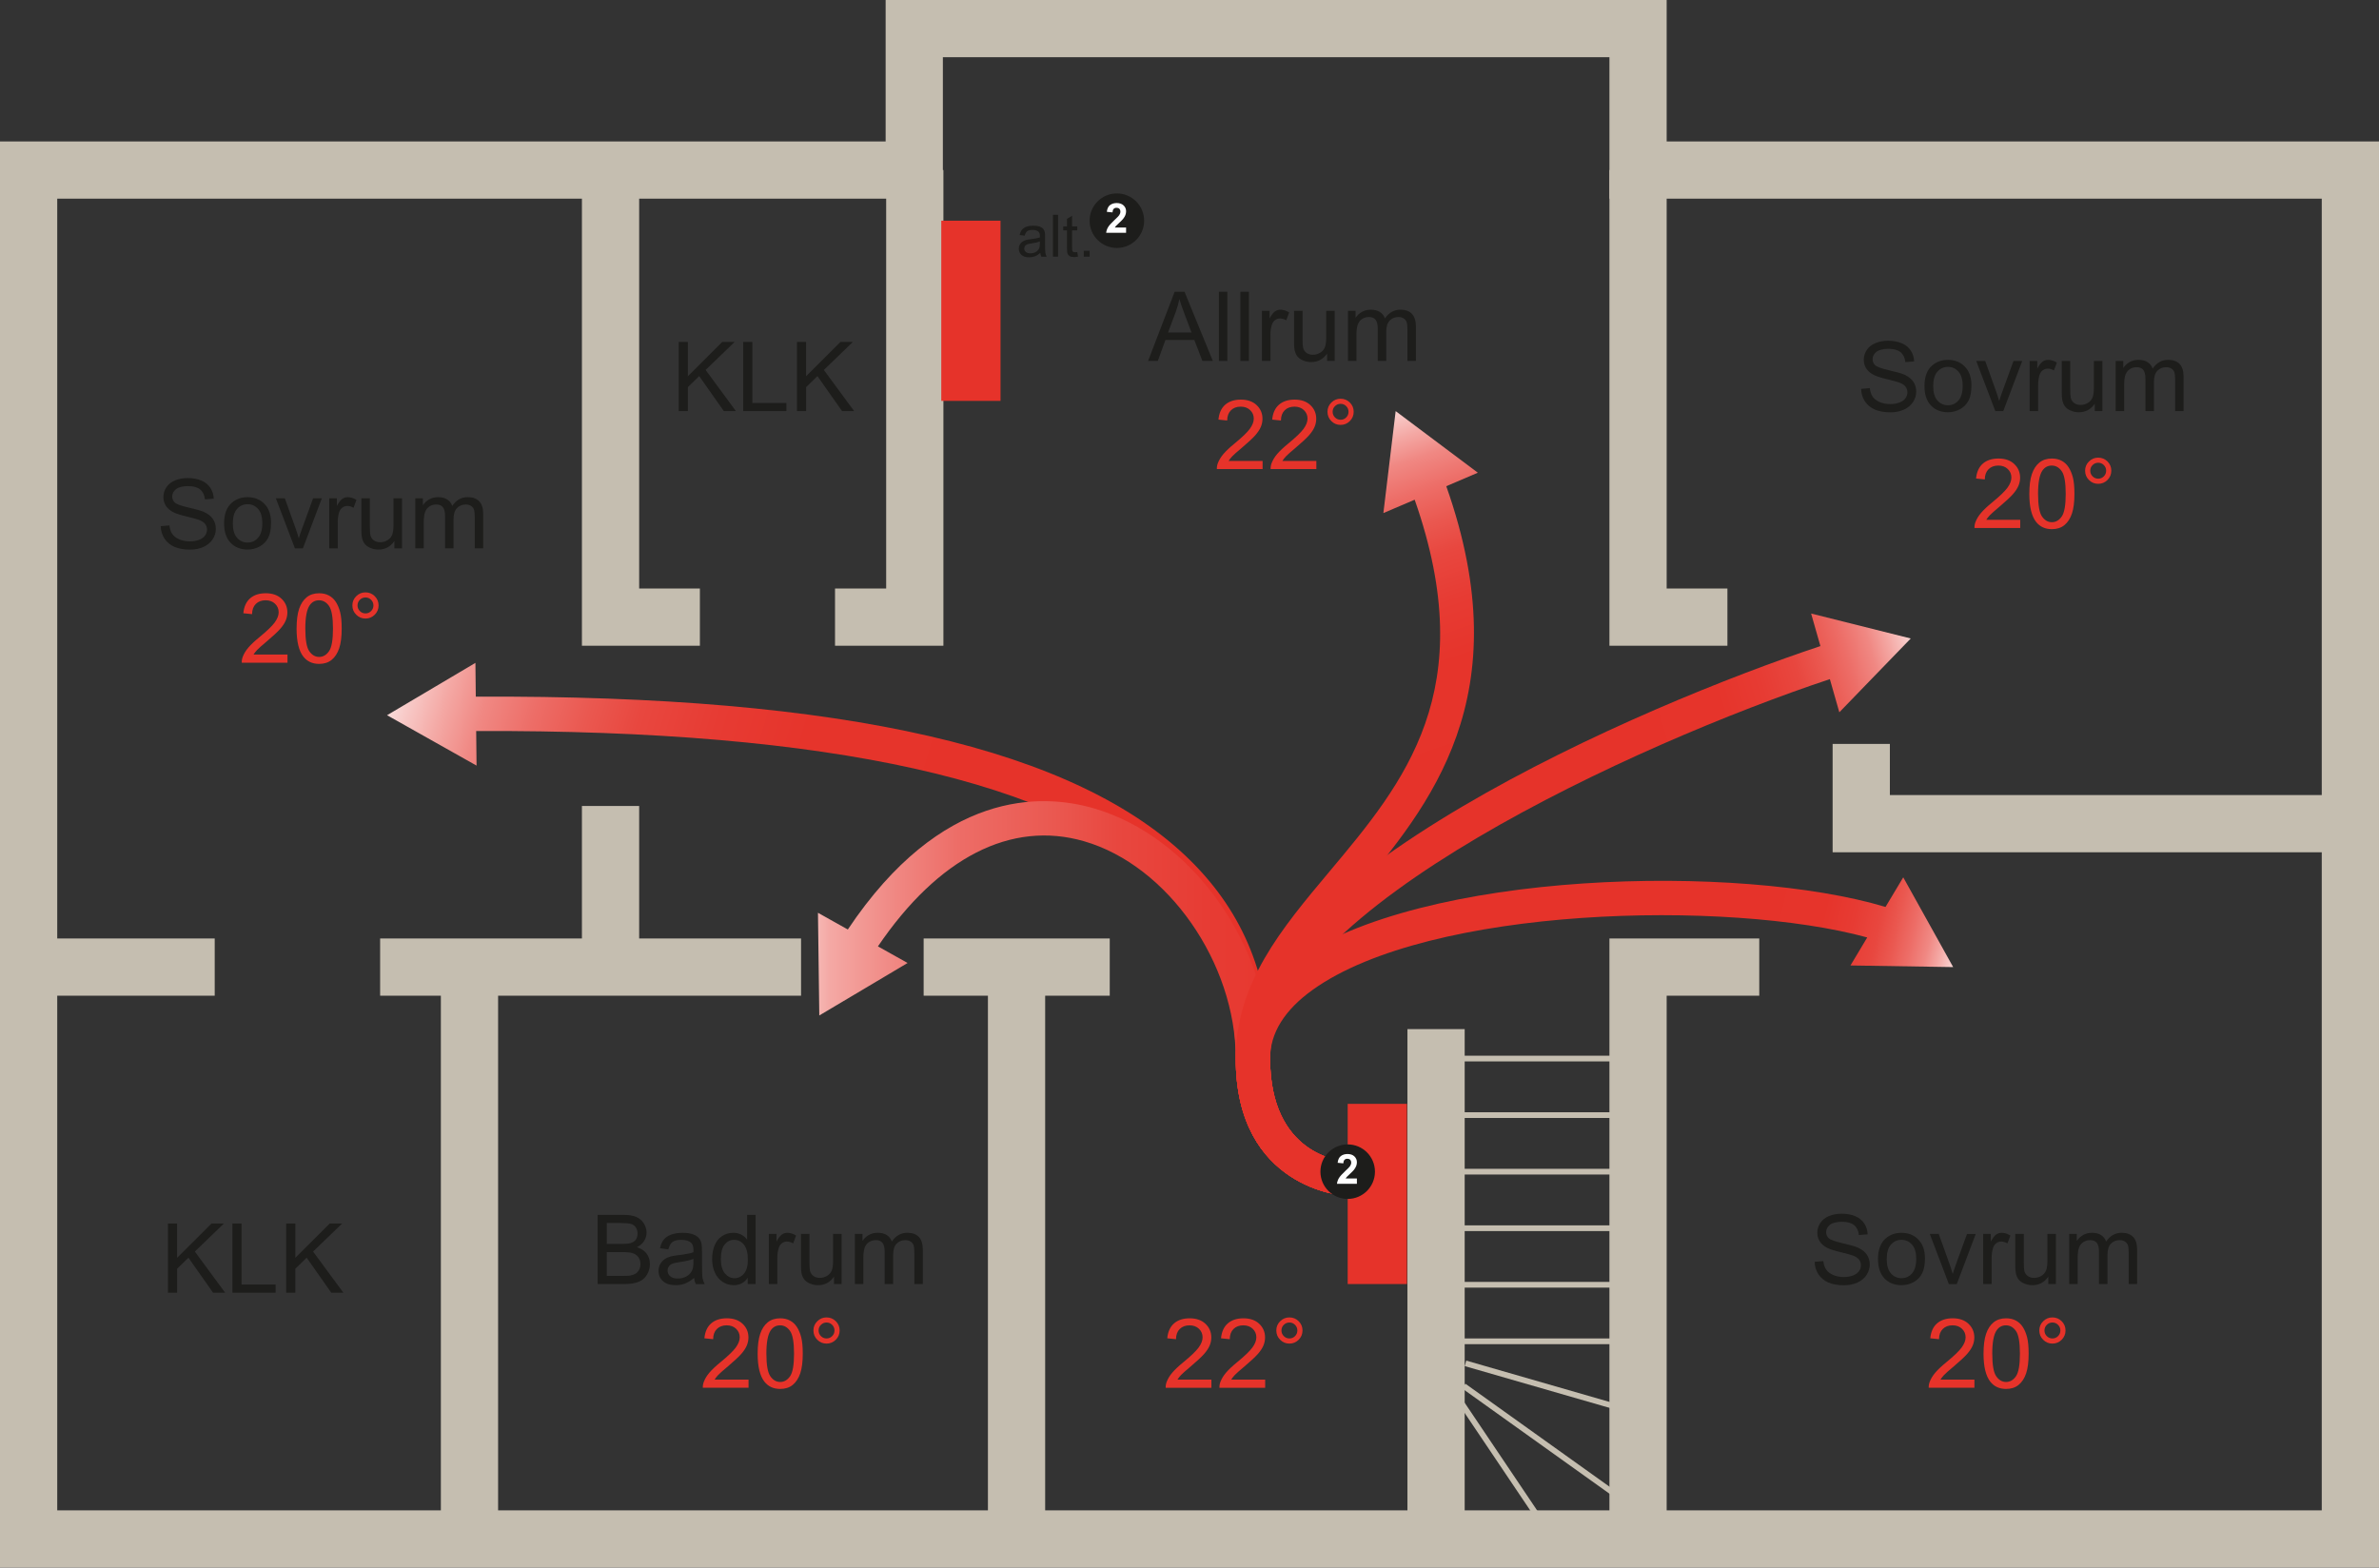 <?xml version="1.0" encoding="UTF-8"?>
<svg id="Layer_1" data-name="Layer 1" xmlns="http://www.w3.org/2000/svg" width="1967.33" height="1296.52" xmlns:xlink="http://www.w3.org/1999/xlink" viewBox="0 0 1967.33 1296.52">
  <rect x="0" y="0" width="1967.33" height="1296.52" fill="#333333" stroke="none"/>
  <defs>
    <style>
      .cls-1 {
        stroke-width: 47.33px;
      }

      .cls-1, .cls-2 {
        fill: none;
        stroke: #c5beb0;
        stroke-miterlimit: 10;
      }

      .cls-3 {
        fill: #e6332a;
      }

      .cls-3, .cls-4, .cls-5, .cls-6, .cls-7, .cls-8, .cls-9, .cls-10 {
        stroke-width: 0px;
      }

      .cls-4 {
        fill: url(#Namnlös_övertoning_22);
      }

      .cls-5 {
        fill: #fff;
      }

      .cls-6 {
        fill: url(#Namnlös_övertoning_23-4);
      }

      .cls-7 {
        fill: url(#Namnlös_övertoning_23);
      }

      .cls-2 {
        stroke-width: 4.73px;
      }

      .cls-8 {
        fill: #1d1d1b;
      }

      .cls-9 {
        fill: url(#Namnlös_övertoning_23-3);
      }

      .cls-10 {
        fill: url(#Namnlös_övertoning_23-2);
      }
    </style>
    <linearGradient id="Namnlös_övertoning_23" data-name="Namnlös övertoning 23" x1="294.1" y1="608.87" x2="1304.7" y2="906.21" gradientUnits="userSpaceOnUse">
      <stop offset="0" stop-color="#fff"/>
      <stop offset="0" stop-color="#fdf6f5"/>
      <stop offset=".03" stop-color="#f8cdcb"/>
      <stop offset=".06" stop-color="#f4a8a4"/>
      <stop offset=".09" stop-color="#f08883"/>
      <stop offset=".13" stop-color="#ed6d67"/>
      <stop offset=".17" stop-color="#ea5850"/>
      <stop offset=".21" stop-color="#e8473f"/>
      <stop offset=".27" stop-color="#e73b33"/>
      <stop offset=".34" stop-color="#e6342b"/>
      <stop offset=".53" stop-color="#e6332a"/>
    </linearGradient>
    <linearGradient id="Namnlös_övertoning_22" data-name="Namnlös övertoning 22" x1="607.18" y1="825.77" x2="3253.5" y2="825.77" gradientUnits="userSpaceOnUse">
      <stop offset="0" stop-color="#fff"/>
      <stop offset="0" stop-color="#fdf6f5"/>
      <stop offset=".02" stop-color="#f8cdcb"/>
      <stop offset=".03" stop-color="#f4a8a4"/>
      <stop offset=".05" stop-color="#f08883"/>
      <stop offset=".07" stop-color="#ed6d67"/>
      <stop offset=".1" stop-color="#ea5850"/>
      <stop offset=".12" stop-color="#e8473f"/>
      <stop offset=".15" stop-color="#e73b33"/>
      <stop offset=".2" stop-color="#e6342b"/>
      <stop offset=".3" stop-color="#e6332a"/>
    </linearGradient>
    <linearGradient id="Namnlös_övertoning_23-2" data-name="Namnlös övertoning 23" x1="1026.66" y1="364.01" x2="1242.14" y2="1002.11" xlink:href="#Namnlös_övertoning_23"/>
    <linearGradient id="Namnlös_övertoning_23-3" data-name="Namnlös övertoning 23" x1="1630.27" y1="653.98" x2="1122.47" y2="800.98" xlink:href="#Namnlös_övertoning_23"/>
    <linearGradient id="Namnlös_övertoning_23-4" data-name="Namnlös övertoning 23" x1="1596.26" y1="916.79" x2="1245.47" y2="834.94" xlink:href="#Namnlös_övertoning_23"/>
  </defs>
  <g>
    <path class="cls-8" d="m138.88,1069.18v-57.22h7.57v28.38l28.42-28.38h10.27l-24.01,23.18,25.06,34.04h-9.99l-20.37-28.96-9.37,9.13v19.83h-7.57Z"/>
    <path class="cls-8" d="m192.19,1069.18v-57.22h7.57v50.47h28.18v6.75h-35.76Z"/>
    <path class="cls-8" d="m236.65,1069.18v-57.22h7.57v28.38l28.42-28.38h10.27l-24.01,23.18,25.06,34.04h-9.99l-20.37-28.96-9.37,9.13v19.83h-7.57Z"/>
  </g>
  <g>
    <path class="cls-8" d="m494.24,1062.01v-57.22h21.47c4.36,0,7.88.58,10.51,1.74,2.64,1.16,4.71,2.94,6.21,5.35,1.5,2.4,2.24,4.92,2.24,7.55,0,2.44-.66,4.74-1.99,6.91-1.32,2.16-3.33,3.9-6.01,5.23,3.46,1.01,6.12,2.75,7.98,5.19,1.87,2.45,2.79,5.33,2.79,8.67,0,2.68-.56,5.17-1.69,7.47-1.14,2.3-2.53,4.08-4.2,5.32-1.66,1.26-3.75,2.2-6.27,2.84s-5.58.95-9.23.95h-21.82Zm7.57-33.18h12.38c3.36,0,5.76-.22,7.22-.67,1.92-.57,3.37-1.52,4.35-2.85.97-1.32,1.46-2.99,1.46-4.99s-.45-3.58-1.37-5.02c-.91-1.44-2.21-2.43-3.9-2.97-1.69-.53-4.59-.79-8.7-.79h-11.44v17.29Zm0,26.43h14.25c2.44,0,4.16-.09,5.15-.28,1.74-.31,3.2-.83,4.37-1.56,1.16-.73,2.13-1.78,2.88-3.18s1.14-2.99,1.14-4.82c0-2.14-.55-3.99-1.65-5.56-1.09-1.57-2.61-2.68-4.55-3.32-1.93-.64-4.72-.95-8.37-.95h-13.24v19.67Z"/>
    <path class="cls-8" d="m574.02,1056.9c-2.61,2.21-5.1,3.77-7.52,4.69-2.4.91-4.99,1.36-7.75,1.36-4.56,0-8.05-1.11-10.5-3.34-2.44-2.22-3.67-5.07-3.67-8.52,0-2.03.46-3.88,1.39-5.56.92-1.67,2.14-3.02,3.63-4.04s3.18-1.78,5.06-2.3c1.38-.36,3.46-.71,6.24-1.05,5.68-.67,9.85-1.48,12.53-2.42.02-.96.04-1.57.04-1.83,0-2.87-.67-4.88-1.99-6.05-1.8-1.58-4.46-2.38-8.01-2.38-3.31,0-5.74.57-7.32,1.74-1.57,1.16-2.74,3.21-3.49,6.15l-6.87-.94c.63-2.94,1.65-5.32,3.09-7.12,1.43-1.81,3.49-3.2,6.2-4.18,2.71-.97,5.84-1.46,9.41-1.46s6.42.42,8.62,1.25,3.84,1.88,4.88,3.14c1.04,1.26,1.77,2.86,2.18,4.78.23,1.19.35,3.36.35,6.48v9.36c0,6.54.15,10.67.45,12.4.3,1.73.89,3.38,1.77,4.97h-7.34c-.73-1.46-1.2-3.16-1.41-5.11Zm-.58-15.69c-2.55,1.04-6.38,1.92-11.48,2.65-2.88.42-4.93.88-6.13,1.41-1.19.52-2.12,1.28-2.76,2.28-.66,1-.98,2.11-.98,3.34,0,1.87.71,3.43,2.13,4.68,1.42,1.25,3.49,1.88,6.23,1.88s5.11-.59,7.22-1.77,3.65-2.8,4.64-4.86c.76-1.58,1.14-3.93,1.14-7.03v-2.57Z"/>
    <path class="cls-8" d="m618.32,1062.01v-5.23c-2.63,4.11-6.49,6.17-11.59,6.17-3.3,0-6.34-.91-9.11-2.73s-4.92-4.36-6.43-7.64c-1.53-3.26-2.28-7.02-2.28-11.26s.68-7.88,2.06-11.26c1.38-3.36,3.45-5.95,6.21-7.75,2.75-1.79,5.84-2.69,9.24-2.69,2.51,0,4.72.53,6.67,1.58s3.54,2.42,4.76,4.11v-20.53h6.99v57.22h-6.52Zm-22.2-20.69c0,5.31,1.12,9.28,3.36,11.91s4.88,3.94,7.92,3.94,5.68-1.25,7.82-3.76c2.15-2.51,3.23-6.34,3.23-11.49,0-5.68-1.09-9.84-3.28-12.5-2.18-2.65-4.88-3.97-8.08-3.97s-5.73,1.28-7.82,3.83c-2.1,2.54-3.14,6.56-3.14,12.05Z"/>
    <path class="cls-8" d="m635.81,1062.01v-41.45h6.32v6.29c1.61-2.94,3.1-4.88,4.46-5.81,1.37-.94,2.87-1.41,4.51-1.41,2.37,0,4.77.75,7.22,2.26l-2.42,6.52c-1.72-1.02-3.44-1.53-5.15-1.53-1.53,0-2.92.46-4.14,1.39s-2.1,2.2-2.62,3.85c-.78,2.5-1.16,5.23-1.16,8.19v21.7h-7.03Z"/>
    <path class="cls-8" d="m689.67,1062.01v-6.09c-3.23,4.69-7.62,7.03-13.15,7.03-2.45,0-4.73-.46-6.85-1.41-2.13-.93-3.7-2.11-4.72-3.53-1.03-1.41-1.75-3.15-2.16-5.2-.29-1.39-.43-3.57-.43-6.56v-25.68h7.03v22.99c0,3.67.15,6.14.43,7.41.43,1.85,1.38,3.3,2.81,4.35,1.42,1.05,3.2,1.58,5.31,1.58s4.09-.54,5.93-1.62c1.84-1.08,3.15-2.55,3.92-4.41.77-1.87,1.15-4.57,1.15-8.11v-22.2h7.03v41.45h-6.28Z"/>
    <path class="cls-8" d="m706.95,1062.01v-41.45h6.29v5.81c1.29-2.02,3.03-3.66,5.19-4.9,2.17-1.23,4.63-1.85,7.38-1.85,3.07,0,5.59.64,7.55,1.91,1.97,1.28,3.36,3.05,4.16,5.34,3.28-4.84,7.54-7.26,12.8-7.26,4.11,0,7.27,1.14,9.48,3.41,2.21,2.28,3.32,5.79,3.32,10.52v28.45h-6.99v-26.11c0-2.81-.23-4.83-.68-6.06s-1.28-2.24-2.48-2.99c-1.2-.76-2.61-1.14-4.22-1.14-2.91,0-5.33.97-7.26,2.91-1.93,1.94-2.89,5.04-2.89,9.31v24.08h-7.03v-26.93c0-3.12-.57-5.46-1.72-7.03-1.14-1.56-3.01-2.35-5.62-2.35-1.98,0-3.8.53-5.49,1.56-1.67,1.04-2.89,2.57-3.65,4.57-.75,2.01-1.13,4.89-1.13,8.67v21.5h-7.03Z"/>
  </g>
  <g>
    <path class="cls-3" d="m237.74,541.37v6.75h-37.82c-.06-1.69.22-3.32.81-4.88.97-2.57,2.51-5.11,4.63-7.61,2.12-2.5,5.19-5.39,9.19-8.66,6.22-5.1,10.42-9.14,12.61-12.12,2.18-2.99,3.28-5.8,3.28-8.45,0-2.79-1-5.14-2.99-7.05-2-1.9-4.59-2.87-7.79-2.87-3.38,0-6.08,1.02-8.12,3.04-2.03,2.03-3.06,4.84-3.09,8.43l-7.22-.74c.5-5.38,2.36-9.48,5.58-12.31,3.23-2.82,7.56-4.23,13-4.23s9.84,1.53,13.03,4.57c3.21,3.04,4.81,6.81,4.81,11.31,0,2.29-.47,4.55-1.41,6.76-.94,2.21-2.5,4.54-4.67,6.99-2.17,2.44-5.79,5.8-10.83,10.07-4.22,3.54-6.91,5.93-8.12,7.2-1.19,1.26-2.18,2.53-2.97,3.81h28.06Z"/>
    <path class="cls-3" d="m245.27,519.9c0-6.76.69-12.2,2.09-16.33,1.39-4.12,3.46-7.3,6.2-9.54s6.2-3.36,10.36-3.36c3.07,0,5.77.62,8.08,1.86,2.32,1.23,4.22,3.01,5.74,5.34,1.51,2.33,2.69,5.17,3.55,8.5.86,3.35,1.28,7.86,1.28,13.52,0,6.72-.68,12.14-2.06,16.26-1.39,4.12-3.45,7.31-6.19,9.56-2.75,2.26-6.21,3.38-10.4,3.38-5.52,0-9.84-1.98-13-5.93-3.77-4.76-5.66-12.52-5.66-23.27Zm7.22,0c0,9.4,1.1,15.65,3.3,18.76,2.2,3.12,4.91,4.67,8.13,4.67s5.94-1.56,8.13-4.69c2.2-3.12,3.3-9.36,3.3-18.74s-1.1-15.67-3.3-18.76c-2.19-3.1-4.94-4.65-8.21-4.65s-5.81,1.37-7.73,4.1c-2.42,3.49-3.63,9.93-3.63,19.32Z"/>
    <path class="cls-3" d="m291.4,500.74c0-2.99,1.06-5.54,3.19-7.64,2.12-2.11,4.66-3.16,7.63-3.16s5.58,1.05,7.69,3.16,3.16,4.66,3.16,7.64-1.06,5.56-3.18,7.67c-2.13,2.12-4.68,3.18-7.67,3.18s-5.51-1.05-7.63-3.16c-2.13-2.11-3.19-4.67-3.19-7.69Zm4.26,0c0,1.82.64,3.38,1.93,4.67,1.28,1.28,2.84,1.93,4.66,1.93s3.34-.65,4.63-1.93c1.28-1.28,1.93-2.85,1.93-4.67s-.65-3.37-1.93-4.66-2.84-1.93-4.63-1.93-3.37.64-4.66,1.93c-1.29,1.28-1.93,2.84-1.93,4.66Z"/>
  </g>
  <g>
    <path class="cls-3" d="m619.02,1141.04v6.75h-37.82c-.06-1.69.22-3.32.81-4.88.97-2.57,2.51-5.11,4.63-7.61,2.12-2.5,5.19-5.39,9.19-8.66,6.22-5.1,10.42-9.14,12.61-12.12,2.18-2.99,3.28-5.8,3.28-8.45,0-2.79-1-5.14-2.99-7.05-2-1.9-4.59-2.87-7.79-2.87-3.38,0-6.08,1.02-8.12,3.04-2.03,2.03-3.06,4.84-3.09,8.43l-7.22-.74c.5-5.38,2.36-9.48,5.58-12.31,3.23-2.82,7.56-4.23,13-4.23s9.84,1.53,13.03,4.57c3.21,3.04,4.81,6.81,4.81,11.31,0,2.29-.47,4.55-1.41,6.76-.94,2.21-2.5,4.54-4.67,6.99-2.17,2.44-5.79,5.8-10.83,10.07-4.22,3.54-6.91,5.93-8.12,7.2-1.19,1.26-2.18,2.53-2.97,3.81h28.06Z"/>
    <path class="cls-3" d="m626.55,1119.57c0-6.76.69-12.2,2.09-16.33,1.39-4.12,3.46-7.3,6.2-9.54s6.2-3.36,10.36-3.36c3.07,0,5.77.62,8.08,1.86,2.32,1.23,4.22,3.01,5.74,5.34,1.51,2.33,2.69,5.17,3.55,8.5.86,3.35,1.28,7.86,1.28,13.52,0,6.72-.68,12.14-2.06,16.26-1.39,4.12-3.45,7.31-6.19,9.56-2.75,2.26-6.21,3.38-10.4,3.38-5.52,0-9.84-1.98-13-5.93-3.77-4.76-5.66-12.52-5.66-23.27Zm7.22,0c0,9.4,1.1,15.65,3.3,18.76,2.2,3.12,4.91,4.67,8.13,4.67s5.94-1.56,8.13-4.69c2.2-3.12,3.3-9.36,3.3-18.74s-1.1-15.67-3.3-18.76c-2.19-3.1-4.94-4.65-8.21-4.65s-5.81,1.37-7.73,4.1c-2.42,3.49-3.63,9.93-3.63,19.32Z"/>
    <path class="cls-3" d="m672.68,1100.41c0-2.99,1.06-5.54,3.19-7.64,2.12-2.11,4.66-3.16,7.63-3.16s5.58,1.05,7.69,3.16,3.16,4.66,3.16,7.64-1.06,5.56-3.18,7.67c-2.13,2.12-4.68,3.18-7.67,3.18s-5.51-1.05-7.63-3.16c-2.13-2.11-3.19-4.67-3.19-7.69Zm4.26,0c0,1.82.64,3.38,1.93,4.67,1.28,1.28,2.84,1.93,4.66,1.93s3.34-.65,4.63-1.93c1.28-1.28,1.93-2.85,1.93-4.67s-.65-3.37-1.93-4.66-2.84-1.93-4.63-1.93-3.37.64-4.66,1.93c-1.29,1.28-1.93,2.84-1.93,4.66Z"/>
  </g>
  <g>
    <path class="cls-3" d="m1632.77,1141.04v6.75h-37.82c-.06-1.69.22-3.32.81-4.88.97-2.57,2.51-5.11,4.63-7.61,2.12-2.5,5.19-5.39,9.19-8.66,6.22-5.1,10.42-9.14,12.61-12.12,2.18-2.99,3.28-5.8,3.28-8.45,0-2.79-1-5.14-2.99-7.05-2-1.9-4.59-2.87-7.79-2.87-3.38,0-6.08,1.02-8.12,3.04-2.03,2.03-3.06,4.84-3.09,8.43l-7.22-.74c.5-5.38,2.36-9.48,5.58-12.31,3.23-2.82,7.56-4.23,13-4.23s9.84,1.53,13.03,4.57c3.21,3.04,4.81,6.81,4.81,11.31,0,2.29-.47,4.55-1.41,6.76-.94,2.21-2.5,4.54-4.67,6.99-2.17,2.44-5.79,5.8-10.83,10.07-4.22,3.54-6.91,5.93-8.12,7.2-1.19,1.26-2.18,2.53-2.97,3.81h28.06Z"/>
    <path class="cls-3" d="m1640.3,1119.57c0-6.76.69-12.2,2.09-16.33,1.39-4.12,3.46-7.3,6.2-9.54s6.2-3.36,10.36-3.36c3.07,0,5.77.62,8.08,1.86,2.32,1.23,4.22,3.01,5.74,5.34,1.51,2.33,2.69,5.17,3.55,8.5.86,3.35,1.28,7.86,1.28,13.52,0,6.72-.68,12.14-2.06,16.26-1.39,4.12-3.45,7.31-6.19,9.56-2.75,2.26-6.21,3.38-10.4,3.38-5.52,0-9.84-1.98-13-5.93-3.77-4.76-5.66-12.52-5.66-23.27Zm7.22,0c0,9.4,1.1,15.65,3.3,18.76,2.2,3.12,4.91,4.67,8.13,4.67s5.94-1.56,8.13-4.69c2.2-3.12,3.3-9.36,3.3-18.74s-1.1-15.67-3.3-18.76c-2.19-3.1-4.94-4.65-8.21-4.65s-5.81,1.37-7.73,4.1c-2.42,3.49-3.63,9.93-3.63,19.32Z"/>
    <path class="cls-3" d="m1686.43,1100.41c0-2.99,1.06-5.54,3.19-7.64,2.12-2.11,4.66-3.16,7.63-3.16s5.58,1.05,7.69,3.16,3.16,4.66,3.16,7.64-1.06,5.56-3.18,7.67c-2.13,2.12-4.68,3.18-7.67,3.18s-5.51-1.05-7.63-3.16c-2.13-2.11-3.19-4.67-3.19-7.69Zm4.26,0c0,1.82.64,3.38,1.93,4.67,1.28,1.28,2.84,1.93,4.66,1.93s3.34-.65,4.63-1.93c1.28-1.28,1.93-2.85,1.93-4.67s-.65-3.37-1.93-4.66-2.84-1.93-4.63-1.93-3.37.64-4.66,1.93c-1.29,1.28-1.93,2.84-1.93,4.66Z"/>
  </g>
  <g>
    <path class="cls-3" d="m1670.63,429.94v6.75h-37.82c-.06-1.69.22-3.32.81-4.88.97-2.57,2.51-5.11,4.63-7.61,2.12-2.5,5.19-5.39,9.19-8.66,6.22-5.1,10.42-9.14,12.61-12.12,2.18-2.99,3.28-5.8,3.28-8.45,0-2.79-1-5.14-2.99-7.05-2-1.9-4.59-2.87-7.79-2.87-3.38,0-6.08,1.02-8.12,3.04-2.03,2.03-3.06,4.84-3.09,8.43l-7.22-.74c.5-5.38,2.36-9.48,5.58-12.31,3.23-2.82,7.56-4.23,13-4.23s9.84,1.53,13.03,4.57c3.21,3.04,4.81,6.81,4.81,11.31,0,2.29-.47,4.55-1.41,6.76-.94,2.21-2.5,4.54-4.67,6.99-2.17,2.44-5.79,5.8-10.83,10.07-4.22,3.54-6.91,5.93-8.12,7.2-1.19,1.26-2.18,2.53-2.97,3.81h28.06Z"/>
    <path class="cls-3" d="m1678.17,408.47c0-6.76.69-12.2,2.09-16.33,1.39-4.12,3.46-7.3,6.2-9.54s6.2-3.36,10.36-3.36c3.07,0,5.77.62,8.08,1.86,2.32,1.23,4.22,3.01,5.74,5.34,1.51,2.33,2.69,5.17,3.55,8.5.86,3.35,1.28,7.86,1.28,13.52,0,6.72-.68,12.14-2.06,16.26-1.39,4.12-3.45,7.31-6.19,9.56-2.75,2.26-6.21,3.38-10.4,3.38-5.52,0-9.84-1.98-13-5.93-3.77-4.76-5.66-12.52-5.66-23.27Zm7.22,0c0,9.4,1.1,15.65,3.3,18.76,2.2,3.12,4.91,4.67,8.13,4.67s5.94-1.56,8.13-4.69c2.2-3.12,3.3-9.36,3.3-18.74s-1.1-15.67-3.3-18.76c-2.19-3.1-4.94-4.65-8.21-4.65s-5.81,1.37-7.73,4.1c-2.42,3.49-3.63,9.93-3.63,19.32Z"/>
    <path class="cls-3" d="m1724.29,389.31c0-2.99,1.06-5.54,3.19-7.64,2.12-2.11,4.66-3.16,7.63-3.16s5.58,1.05,7.69,3.16,3.16,4.66,3.16,7.64-1.06,5.56-3.18,7.67c-2.13,2.12-4.68,3.18-7.67,3.18s-5.51-1.05-7.63-3.16c-2.13-2.11-3.19-4.67-3.19-7.69Zm4.26,0c0,1.82.64,3.38,1.93,4.67,1.28,1.28,2.84,1.93,4.66,1.93s3.34-.65,4.63-1.93c1.28-1.28,1.93-2.85,1.93-4.67s-.65-3.37-1.93-4.66-2.84-1.93-4.63-1.93-3.37.64-4.66,1.93c-1.29,1.28-1.93,2.84-1.93,4.66Z"/>
  </g>
  <g>
    <path class="cls-3" d="m1044.11,381.22v6.75h-37.82c-.06-1.69.22-3.32.81-4.88.97-2.57,2.51-5.11,4.63-7.61,2.12-2.5,5.19-5.39,9.19-8.66,6.22-5.1,10.42-9.14,12.61-12.12,2.18-2.99,3.28-5.8,3.28-8.45,0-2.79-1-5.14-2.99-7.05-2-1.9-4.59-2.87-7.79-2.87-3.38,0-6.08,1.02-8.12,3.04-2.03,2.03-3.06,4.84-3.09,8.43l-7.22-.74c.5-5.38,2.36-9.48,5.58-12.31,3.23-2.82,7.56-4.23,13-4.23s9.84,1.53,13.03,4.57c3.21,3.04,4.81,6.81,4.81,11.31,0,2.29-.47,4.55-1.41,6.76-.94,2.21-2.5,4.54-4.67,6.99-2.17,2.44-5.79,5.8-10.83,10.07-4.22,3.54-6.91,5.93-8.12,7.2-1.19,1.26-2.18,2.53-2.97,3.81h28.06Z"/>
    <path class="cls-3" d="m1088.56,381.22v6.75h-37.82c-.06-1.69.22-3.32.81-4.88.97-2.57,2.51-5.11,4.63-7.61,2.12-2.5,5.19-5.39,9.19-8.66,6.22-5.1,10.42-9.14,12.61-12.12,2.18-2.99,3.28-5.8,3.28-8.45,0-2.79-1-5.14-2.99-7.05-2-1.9-4.59-2.87-7.79-2.87-3.38,0-6.08,1.02-8.12,3.04-2.03,2.03-3.06,4.84-3.09,8.43l-7.22-.74c.5-5.38,2.36-9.48,5.58-12.31,3.23-2.82,7.56-4.23,13-4.23s9.84,1.53,13.03,4.57c3.21,3.04,4.81,6.81,4.81,11.31,0,2.29-.47,4.55-1.41,6.76-.94,2.21-2.5,4.54-4.67,6.99-2.17,2.44-5.79,5.8-10.83,10.07-4.22,3.54-6.91,5.93-8.12,7.2-1.19,1.26-2.18,2.53-2.97,3.81h28.06Z"/>
    <path class="cls-3" d="m1097.77,340.58c0-2.99,1.06-5.54,3.19-7.64,2.12-2.11,4.66-3.16,7.63-3.16s5.58,1.05,7.69,3.16,3.16,4.66,3.16,7.64-1.06,5.56-3.18,7.67c-2.13,2.12-4.68,3.18-7.67,3.18s-5.51-1.05-7.63-3.16c-2.13-2.11-3.19-4.67-3.19-7.69Zm4.26,0c0,1.82.64,3.38,1.93,4.67,1.28,1.28,2.84,1.93,4.66,1.93s3.34-.65,4.63-1.93c1.28-1.28,1.93-2.85,1.93-4.67s-.65-3.37-1.93-4.66-2.84-1.93-4.63-1.93-3.37.64-4.66,1.93c-1.29,1.28-1.93,2.84-1.93,4.66Z"/>
  </g>
  <g>
    <path class="cls-3" d="m1001.79,1141.05v6.75h-37.82c-.06-1.69.22-3.32.81-4.88.97-2.57,2.51-5.11,4.63-7.61,2.12-2.5,5.19-5.39,9.19-8.66,6.22-5.1,10.42-9.14,12.61-12.12,2.18-2.99,3.28-5.8,3.28-8.45,0-2.79-1-5.14-2.99-7.05-2-1.9-4.59-2.87-7.79-2.87-3.38,0-6.08,1.02-8.12,3.04-2.03,2.03-3.06,4.84-3.09,8.43l-7.22-.74c.5-5.38,2.36-9.48,5.58-12.31,3.23-2.82,7.56-4.23,13-4.23s9.84,1.53,13.03,4.57c3.21,3.04,4.81,6.81,4.81,11.31,0,2.29-.47,4.55-1.41,6.76-.94,2.21-2.5,4.54-4.67,6.99-2.17,2.44-5.79,5.8-10.83,10.07-4.22,3.54-6.91,5.93-8.12,7.2-1.19,1.26-2.18,2.53-2.97,3.81h28.06Z"/>
    <path class="cls-3" d="m1046.24,1141.05v6.75h-37.82c-.06-1.69.22-3.32.81-4.88.97-2.57,2.51-5.11,4.63-7.61,2.12-2.5,5.19-5.39,9.19-8.66,6.22-5.1,10.42-9.14,12.61-12.12,2.18-2.99,3.28-5.8,3.28-8.45,0-2.79-1-5.14-2.99-7.05-2-1.9-4.59-2.87-7.79-2.87-3.38,0-6.08,1.02-8.12,3.04-2.03,2.03-3.06,4.84-3.09,8.43l-7.22-.74c.5-5.38,2.36-9.48,5.58-12.31,3.23-2.82,7.56-4.23,13-4.23s9.84,1.53,13.03,4.57c3.21,3.04,4.81,6.81,4.81,11.31,0,2.29-.47,4.55-1.41,6.76-.94,2.21-2.5,4.54-4.67,6.99-2.17,2.44-5.79,5.8-10.83,10.07-4.22,3.54-6.91,5.93-8.12,7.2-1.19,1.26-2.18,2.53-2.97,3.81h28.06Z"/>
    <path class="cls-3" d="m1055.45,1100.41c0-2.99,1.06-5.54,3.19-7.64,2.12-2.11,4.66-3.16,7.63-3.16s5.58,1.05,7.69,3.16,3.16,4.66,3.16,7.64-1.06,5.56-3.18,7.67c-2.13,2.12-4.68,3.18-7.67,3.18s-5.51-1.05-7.63-3.16c-2.13-2.11-3.19-4.67-3.19-7.69Zm4.26,0c0,1.82.64,3.38,1.93,4.67,1.28,1.28,2.84,1.93,4.66,1.93s3.34-.65,4.63-1.93c1.28-1.28,1.93-2.85,1.93-4.67s-.65-3.37-1.93-4.66-2.84-1.93-4.63-1.93-3.37.64-4.66,1.93c-1.29,1.28-1.93,2.84-1.93,4.66Z"/>
  </g>
  <g>
    <path class="cls-8" d="m561.27,340.02v-57.22h7.57v28.38l28.42-28.38h10.27l-24.01,23.18,25.06,34.04h-9.99l-20.37-28.96-9.37,9.13v19.83h-7.57Z"/>
    <path class="cls-8" d="m614.58,340.02v-57.22h7.57v50.47h28.18v6.75h-35.76Z"/>
    <path class="cls-8" d="m659.04,340.02v-57.22h7.57v28.38l28.42-28.38h10.27l-24.01,23.18,25.06,34.04h-9.99l-20.37-28.96-9.37,9.13v19.83h-7.57Z"/>
  </g>
  <g>
    <path class="cls-8" d="m132.93,435.19l7.15-.62c.34,2.86,1.13,5.2,2.37,7.04,1.23,1.83,3.15,3.32,5.75,4.45,2.61,1.14,5.53,1.7,8.78,1.7,2.89,0,5.44-.43,7.65-1.28,2.21-.86,3.85-2.04,4.94-3.54,1.08-1.49,1.62-3.12,1.62-4.89s-.52-3.36-1.56-4.71c-1.04-1.34-2.75-2.47-5.15-3.37-1.53-.6-4.93-1.53-10.19-2.79-5.26-1.27-8.94-2.46-11.05-3.58-2.73-1.42-4.77-3.21-6.11-5.32s-2.01-4.49-2.01-7.12c0-2.89.82-5.59,2.46-8.11,1.64-2.51,4.03-4.41,7.18-5.71,3.14-1.3,6.65-1.95,10.5-1.95,4.23,0,7.98.68,11.21,2.04,3.24,1.37,5.73,3.38,7.48,6.04,1.74,2.65,2.68,5.66,2.81,9.01l-7.26.55c-.4-3.61-1.72-6.35-3.97-8.19-2.25-1.85-5.57-2.77-9.97-2.77s-7.91.84-10.01,2.51c-2.09,1.68-3.14,3.71-3.14,6.07,0,2.05.75,3.74,2.23,5.07,1.46,1.33,5.26,2.69,11.42,4.09,6.16,1.39,10.37,2.61,12.66,3.64,3.33,1.54,5.79,3.48,7.38,5.84,1.59,2.35,2.38,5.07,2.38,8.13s-.88,5.92-2.62,8.61c-1.75,2.69-4.25,4.79-7.52,6.29s-6.94,2.25-11.03,2.25c-5.18,0-9.51-.76-13.02-2.26-3.49-1.52-6.24-3.78-8.24-6.81-1.99-3.03-3.03-6.46-3.14-10.29Z"/>
    <path class="cls-8" d="m185.31,432.85c0-7.67,2.14-13.36,6.41-17.05,3.56-3.07,7.9-4.6,13.03-4.6,5.69,0,10.35,1.87,13.97,5.6s5.43,8.89,5.43,15.47c0,5.33-.79,9.53-2.39,12.58-1.61,3.06-3.94,5.44-6.99,7.13-3.06,1.69-6.4,2.53-10.01,2.53-5.81,0-10.49-1.86-14.07-5.57-3.58-3.73-5.37-9.09-5.37-16.08Zm7.22,0c0,5.31,1.16,9.28,3.48,11.92,2.31,2.64,5.23,3.96,8.74,3.96s6.39-1.32,8.7-3.97c2.32-2.65,3.48-6.7,3.48-12.14,0-5.13-1.16-9.01-3.49-11.66-2.33-2.63-5.22-3.96-8.68-3.96s-6.43,1.31-8.74,3.94c-2.32,2.63-3.48,6.6-3.48,11.91Z"/>
    <path class="cls-8" d="m243.9,453.58l-15.77-41.45h7.41l8.9,24.82c.96,2.68,1.84,5.46,2.65,8.36.62-2.19,1.5-4.82,2.62-7.88l9.21-25.29h7.22l-15.69,41.45h-6.55Z"/>
    <path class="cls-8" d="m272.27,453.58v-41.45h6.32v6.29c1.61-2.94,3.1-4.88,4.46-5.81,1.37-.94,2.87-1.41,4.51-1.41,2.37,0,4.77.75,7.22,2.26l-2.42,6.52c-1.72-1.02-3.44-1.53-5.15-1.53-1.53,0-2.92.46-4.14,1.39s-2.1,2.2-2.62,3.85c-.78,2.5-1.16,5.23-1.16,8.19v21.7h-7.03Z"/>
    <path class="cls-8" d="m326.14,453.58v-6.09c-3.23,4.69-7.62,7.03-13.15,7.03-2.45,0-4.73-.46-6.85-1.41-2.13-.93-3.7-2.11-4.72-3.53-1.03-1.41-1.75-3.15-2.16-5.2-.29-1.39-.43-3.57-.43-6.56v-25.68h7.03v22.99c0,3.67.15,6.14.43,7.41.43,1.85,1.38,3.3,2.81,4.35,1.42,1.05,3.2,1.58,5.31,1.58s4.09-.54,5.93-1.62c1.84-1.08,3.15-2.55,3.92-4.41.77-1.87,1.15-4.57,1.15-8.11v-22.2h7.03v41.45h-6.28Z"/>
    <path class="cls-8" d="m343.42,453.58v-41.45h6.29v5.81c1.29-2.02,3.03-3.66,5.19-4.9,2.16-1.23,4.62-1.85,7.38-1.85,3.07,0,5.59.64,7.55,1.91,1.97,1.28,3.36,3.05,4.16,5.34,3.28-4.84,7.54-7.26,12.8-7.26,4.11,0,7.27,1.14,9.48,3.41,2.21,2.28,3.32,5.79,3.32,10.52v28.45h-6.99v-26.11c0-2.81-.23-4.83-.68-6.06s-1.28-2.24-2.48-2.99c-1.2-.76-2.61-1.14-4.22-1.14-2.91,0-5.33.97-7.26,2.91-1.93,1.94-2.89,5.04-2.89,9.31v24.08h-7.03v-26.93c0-3.12-.57-5.46-1.72-7.03-1.14-1.56-3.01-2.35-5.62-2.35-1.98,0-3.8.53-5.48,1.56-1.67,1.04-2.89,2.57-3.65,4.57-.75,2.01-1.13,4.89-1.13,8.67v21.5h-7.03Z"/>
  </g>
  <g>
    <path class="cls-8" d="m1539.08,321.63l7.15-.62c.34,2.86,1.13,5.2,2.37,7.04,1.23,1.83,3.15,3.32,5.75,4.45,2.61,1.14,5.53,1.7,8.78,1.7,2.89,0,5.44-.43,7.65-1.28,2.21-.86,3.85-2.04,4.94-3.54,1.08-1.49,1.62-3.12,1.62-4.89s-.52-3.36-1.56-4.71c-1.04-1.34-2.75-2.47-5.15-3.37-1.53-.6-4.93-1.53-10.19-2.79-5.26-1.27-8.94-2.46-11.05-3.58-2.73-1.42-4.77-3.21-6.11-5.32s-2.01-4.49-2.01-7.12c0-2.89.82-5.59,2.46-8.11,1.64-2.51,4.03-4.41,7.18-5.71,3.14-1.3,6.65-1.95,10.5-1.95,4.23,0,7.98.68,11.21,2.04,3.24,1.37,5.73,3.38,7.48,6.04,1.74,2.65,2.68,5.66,2.81,9.01l-7.26.55c-.4-3.61-1.72-6.35-3.97-8.19-2.25-1.85-5.57-2.77-9.97-2.77s-7.91.84-10.01,2.51c-2.09,1.68-3.14,3.71-3.14,6.07,0,2.05.75,3.74,2.23,5.07,1.46,1.33,5.26,2.69,11.42,4.09,6.16,1.39,10.37,2.61,12.66,3.64,3.33,1.54,5.79,3.48,7.38,5.84,1.59,2.35,2.38,5.07,2.38,8.13s-.88,5.92-2.62,8.61c-1.75,2.69-4.25,4.79-7.52,6.29s-6.94,2.25-11.03,2.25c-5.18,0-9.51-.76-13.02-2.26-3.49-1.52-6.24-3.78-8.24-6.81-1.99-3.03-3.03-6.46-3.14-10.29Z"/>
    <path class="cls-8" d="m1591.45,319.29c0-7.67,2.14-13.36,6.41-17.05,3.56-3.07,7.9-4.6,13.03-4.6,5.69,0,10.35,1.87,13.97,5.6s5.43,8.89,5.43,15.47c0,5.33-.79,9.53-2.39,12.58-1.61,3.06-3.94,5.44-6.99,7.13-3.06,1.69-6.4,2.53-10.01,2.53-5.81,0-10.49-1.86-14.07-5.57-3.58-3.73-5.37-9.09-5.37-16.08Zm7.22,0c0,5.31,1.16,9.28,3.48,11.92,2.31,2.64,5.23,3.96,8.74,3.96s6.39-1.32,8.7-3.97c2.32-2.65,3.48-6.7,3.48-12.14,0-5.13-1.16-9.01-3.49-11.66-2.33-2.63-5.22-3.96-8.68-3.96s-6.43,1.31-8.74,3.94c-2.32,2.63-3.48,6.6-3.48,11.91Z"/>
    <path class="cls-8" d="m1650.05,340.02l-15.77-41.45h7.41l8.9,24.82c.96,2.68,1.84,5.46,2.65,8.36.62-2.19,1.5-4.82,2.62-7.88l9.21-25.29h7.22l-15.69,41.45h-6.55Z"/>
    <path class="cls-8" d="m1678.42,340.02v-41.45h6.32v6.29c1.61-2.94,3.1-4.88,4.46-5.81,1.37-.94,2.87-1.41,4.51-1.41,2.37,0,4.77.75,7.22,2.26l-2.42,6.52c-1.72-1.02-3.44-1.53-5.15-1.53-1.53,0-2.92.46-4.14,1.39s-2.1,2.2-2.62,3.85c-.78,2.5-1.16,5.23-1.16,8.19v21.7h-7.03Z"/>
    <path class="cls-8" d="m1732.28,340.02v-6.09c-3.23,4.69-7.62,7.03-13.15,7.03-2.45,0-4.73-.46-6.85-1.41-2.13-.93-3.7-2.11-4.72-3.53-1.03-1.41-1.75-3.15-2.16-5.2-.29-1.39-.43-3.57-.43-6.56v-25.68h7.03v22.99c0,3.67.15,6.14.43,7.41.43,1.85,1.38,3.3,2.81,4.35,1.42,1.05,3.2,1.58,5.31,1.58s4.09-.54,5.93-1.62c1.84-1.08,3.15-2.55,3.92-4.41.77-1.87,1.15-4.57,1.15-8.11v-22.2h7.03v41.45h-6.28Z"/>
    <path class="cls-8" d="m1749.57,340.02v-41.45h6.29v5.81c1.29-2.02,3.03-3.66,5.19-4.9,2.16-1.23,4.62-1.85,7.38-1.85,3.07,0,5.59.64,7.55,1.91,1.97,1.28,3.36,3.05,4.16,5.34,3.28-4.84,7.54-7.26,12.8-7.26,4.11,0,7.27,1.14,9.48,3.41,2.21,2.28,3.32,5.79,3.32,10.52v28.45h-6.99v-26.11c0-2.81-.23-4.83-.68-6.06s-1.28-2.24-2.48-2.99c-1.2-.76-2.61-1.14-4.22-1.14-2.91,0-5.33.97-7.26,2.91-1.93,1.94-2.89,5.04-2.89,9.31v24.08h-7.03v-26.93c0-3.12-.57-5.46-1.72-7.03-1.14-1.56-3.01-2.35-5.62-2.35-1.98,0-3.8.53-5.48,1.56-1.67,1.04-2.89,2.57-3.65,4.57-.75,2.01-1.13,4.89-1.13,8.67v21.5h-7.03Z"/>
  </g>
  <g>
    <path class="cls-8" d="m1500.65,1043.63l7.15-.62c.34,2.86,1.13,5.2,2.37,7.04,1.23,1.83,3.15,3.32,5.75,4.45,2.61,1.14,5.53,1.7,8.78,1.7,2.89,0,5.44-.43,7.65-1.28,2.21-.86,3.85-2.04,4.94-3.54,1.08-1.49,1.62-3.12,1.62-4.89s-.52-3.36-1.56-4.71c-1.04-1.34-2.75-2.47-5.15-3.37-1.53-.6-4.93-1.53-10.19-2.79-5.26-1.27-8.94-2.46-11.05-3.58-2.73-1.42-4.77-3.21-6.11-5.32s-2.01-4.49-2.01-7.12c0-2.89.82-5.59,2.46-8.11,1.64-2.51,4.03-4.41,7.18-5.71,3.14-1.3,6.65-1.95,10.5-1.95,4.23,0,7.98.68,11.21,2.04,3.24,1.37,5.73,3.38,7.48,6.04,1.74,2.65,2.68,5.66,2.81,9.01l-7.26.55c-.4-3.61-1.72-6.35-3.97-8.19-2.25-1.85-5.57-2.77-9.97-2.77s-7.91.84-10.01,2.51c-2.09,1.68-3.14,3.71-3.14,6.07,0,2.05.75,3.74,2.23,5.07,1.46,1.33,5.26,2.69,11.42,4.09,6.16,1.39,10.37,2.61,12.66,3.64,3.33,1.54,5.79,3.48,7.38,5.84,1.59,2.35,2.38,5.07,2.38,8.13s-.88,5.92-2.62,8.61c-1.75,2.69-4.25,4.79-7.52,6.29s-6.94,2.25-11.03,2.25c-5.18,0-9.51-.76-13.02-2.26-3.49-1.52-6.24-3.78-8.24-6.81-1.99-3.03-3.03-6.46-3.14-10.29Z"/>
    <path class="cls-8" d="m1553.02,1041.29c0-7.67,2.14-13.36,6.41-17.05,3.56-3.07,7.9-4.6,13.03-4.6,5.69,0,10.35,1.87,13.97,5.6,3.61,3.73,5.43,8.89,5.43,15.47,0,5.33-.79,9.53-2.39,12.58-1.61,3.06-3.94,5.44-6.99,7.13-3.06,1.69-6.4,2.53-10.01,2.53-5.81,0-10.49-1.86-14.07-5.57-3.58-3.73-5.37-9.09-5.37-16.08Zm7.22,0c0,5.31,1.16,9.28,3.48,11.92,2.31,2.64,5.23,3.96,8.74,3.96s6.39-1.32,8.7-3.97c2.32-2.65,3.48-6.7,3.48-12.14,0-5.13-1.16-9.01-3.49-11.66-2.33-2.63-5.22-3.96-8.68-3.96s-6.43,1.31-8.74,3.94c-2.32,2.63-3.48,6.6-3.48,11.91Z"/>
    <path class="cls-8" d="m1611.62,1062.01l-15.77-41.45h7.41l8.9,24.82c.96,2.68,1.84,5.46,2.65,8.36.62-2.19,1.5-4.82,2.62-7.88l9.21-25.29h7.22l-15.69,41.45h-6.55Z"/>
    <path class="cls-8" d="m1639.99,1062.01v-41.45h6.32v6.29c1.61-2.94,3.1-4.88,4.46-5.81,1.37-.94,2.87-1.41,4.51-1.41,2.37,0,4.77.75,7.22,2.26l-2.42,6.52c-1.72-1.02-3.44-1.53-5.15-1.53-1.53,0-2.92.46-4.14,1.39s-2.1,2.2-2.62,3.85c-.78,2.5-1.16,5.23-1.16,8.19v21.7h-7.03Z"/>
    <path class="cls-8" d="m1693.85,1062.01v-6.09c-3.23,4.69-7.62,7.03-13.15,7.03-2.45,0-4.73-.46-6.85-1.41-2.13-.93-3.7-2.11-4.72-3.53-1.03-1.41-1.75-3.15-2.16-5.2-.29-1.39-.43-3.57-.43-6.56v-25.68h7.03v22.99c0,3.67.15,6.14.43,7.41.43,1.85,1.38,3.3,2.81,4.35,1.42,1.05,3.2,1.58,5.31,1.58s4.09-.54,5.93-1.62c1.84-1.08,3.15-2.55,3.92-4.41.77-1.87,1.15-4.57,1.15-8.11v-22.2h7.03v41.45h-6.28Z"/>
    <path class="cls-8" d="m1711.14,1062.01v-41.45h6.29v5.81c1.29-2.02,3.03-3.66,5.19-4.9,2.16-1.23,4.62-1.85,7.38-1.85,3.07,0,5.59.64,7.55,1.91,1.97,1.28,3.36,3.05,4.16,5.34,3.28-4.84,7.54-7.26,12.8-7.26,4.11,0,7.27,1.14,9.48,3.41,2.21,2.28,3.32,5.79,3.32,10.52v28.45h-6.99v-26.11c0-2.81-.23-4.83-.68-6.06s-1.28-2.24-2.48-2.99c-1.2-.76-2.61-1.14-4.22-1.14-2.91,0-5.33.97-7.26,2.91-1.93,1.94-2.89,5.04-2.89,9.31v24.08h-7.03v-26.93c0-3.12-.57-5.46-1.72-7.03-1.14-1.56-3.01-2.35-5.62-2.35-1.98,0-3.8.53-5.48,1.56-1.67,1.04-2.89,2.57-3.65,4.57-.75,2.01-1.13,4.89-1.13,8.67v21.5h-7.03Z"/>
  </g>
  <g>
    <path class="cls-8" d="m949.42,298.53l21.97-57.22h8.16l23.41,57.22h-8.62l-6.67-17.33h-23.92l-6.29,17.33h-8.04Zm16.51-23.5h19.4l-5.97-15.84c-1.82-4.82-3.18-8.76-4.06-11.86-.73,3.66-1.76,7.31-3.09,10.93l-6.29,16.78Z"/>
    <path class="cls-8" d="m1007.96,298.53v-57.22h7.03v57.22h-7.03Z"/>
    <path class="cls-8" d="m1025.73,298.53v-57.22h7.03v57.22h-7.03Z"/>
    <path class="cls-8" d="m1043.57,298.53v-41.45h6.32v6.29c1.61-2.94,3.1-4.88,4.46-5.81,1.37-.94,2.87-1.41,4.51-1.41,2.37,0,4.77.75,7.22,2.26l-2.42,6.52c-1.72-1.02-3.44-1.53-5.15-1.53-1.53,0-2.92.46-4.14,1.39s-2.1,2.2-2.62,3.85c-.78,2.5-1.16,5.23-1.16,8.19v21.7h-7.03Z"/>
    <path class="cls-8" d="m1097.43,298.53v-6.09c-3.23,4.69-7.62,7.03-13.15,7.03-2.45,0-4.73-.46-6.85-1.41-2.13-.93-3.7-2.11-4.72-3.53-1.03-1.41-1.75-3.15-2.16-5.2-.29-1.39-.43-3.57-.43-6.56v-25.68h7.03v22.99c0,3.67.15,6.14.43,7.41.43,1.85,1.38,3.3,2.81,4.35,1.42,1.05,3.2,1.58,5.31,1.58s4.09-.54,5.93-1.62c1.84-1.08,3.15-2.55,3.92-4.41.77-1.87,1.15-4.57,1.15-8.11v-22.2h7.03v41.45h-6.28Z"/>
    <path class="cls-8" d="m1114.71,298.53v-41.45h6.29v5.81c1.29-2.02,3.03-3.66,5.19-4.9,2.16-1.23,4.62-1.85,7.38-1.85,3.07,0,5.59.64,7.55,1.91,1.97,1.28,3.36,3.05,4.16,5.34,3.28-4.84,7.54-7.26,12.8-7.26,4.11,0,7.27,1.14,9.48,3.41,2.21,2.28,3.32,5.79,3.32,10.52v28.45h-6.99v-26.11c0-2.81-.23-4.83-.68-6.06s-1.28-2.24-2.48-2.99c-1.2-.76-2.61-1.14-4.22-1.14-2.91,0-5.33.97-7.26,2.91-1.93,1.94-2.89,5.04-2.89,9.31v24.08h-7.03v-26.93c0-3.12-.57-5.46-1.72-7.03-1.14-1.56-3.01-2.35-5.62-2.35-1.98,0-3.8.53-5.48,1.56-1.67,1.04-2.89,2.57-3.65,4.57-.75,2.01-1.13,4.89-1.13,8.67v21.5h-7.03Z"/>
  </g>
  <g>
    <path class="cls-8" d="m860.3,209.19c-1.57,1.34-3.09,2.28-4.55,2.83-1.45.55-3.01.83-4.69.83-2.75,0-4.87-.67-6.35-2.02s-2.22-3.06-2.22-5.16c0-1.23.28-2.35.84-3.36.55-1.02,1.28-1.83,2.19-2.44s1.92-1.08,3.06-1.4c.83-.22,2.09-.43,3.78-.63,3.43-.41,5.95-.9,7.58-1.47,0-.58.02-.95.02-1.11,0-1.73-.4-2.95-1.2-3.66-1.09-.96-2.7-1.44-4.84-1.44-2,0-3.48.35-4.43,1.05-.95.7-1.65,1.94-2.11,3.72l-4.16-.56c.38-1.78,1-3.22,1.87-4.31.87-1.09,2.12-1.94,3.75-2.52,1.64-.59,3.53-.89,5.69-.89s3.87.25,5.21.76,2.32,1.14,2.95,1.9c.64.76,1.07,1.73,1.33,2.89.14.72.21,2.03.21,3.92v5.67c0,3.95.08,6.45.27,7.5.18,1.04.54,2.05,1.07,3.01h-4.44c-.44-.88-.72-1.91-.85-3.09Zm-.35-9.49c-1.54.63-3.86,1.16-6.94,1.61-1.75.25-2.99.53-3.71.85-.73.32-1.28.78-1.68,1.38-.39.61-.59,1.28-.59,2.02,0,1.13.43,2.08,1.29,2.83.85.76,2.11,1.13,3.76,1.13s3.1-.36,4.37-1.07,2.21-1.7,2.81-2.94c.45-.96.68-2.38.68-4.25v-1.56Z"/>
    <path class="cls-8" d="m870.74,212.28v-34.61h4.24v34.61h-4.24Z"/>
    <path class="cls-8" d="m890.86,208.48l.61,3.75c-1.19.25-2.26.38-3.21.38-1.54,0-2.75-.24-3.6-.73-.85-.49-1.44-1.13-1.79-1.92-.34-.79-.52-2.47-.52-5.02v-14.42h-3.12v-3.3h3.12v-6.21l4.22-2.55v8.76h4.28v3.3h-4.28v14.66c0,1.22.07,1.99.23,2.34.15.35.39.62.73.83.33.2.82.31,1.45.31.47,0,1.09-.06,1.87-.16Z"/>
    <path class="cls-8" d="m896.22,212.28v-4.84h4.84v4.84h-4.84Z"/>
  </g>
  <polygon class="cls-1" points="1354.6 140.64 1354.6 23.66 756.05 23.66 756.05 140.64 23.66 140.64 23.66 1272.86 1943.66 1272.86 1943.66 140.64 1354.6 140.64"/>
  <line class="cls-1" x1="23.66" y1="799.86" x2="177.56" y2="799.86"/>
  <line class="cls-1" x1="763.82" y1="799.86" x2="917.71" y2="799.86"/>
  <line class="cls-1" x1="314.35" y1="799.86" x2="662.44" y2="799.86"/>
  <line class="cls-1" x1="388.24" y1="799.86" x2="388.24" y2="1272.86"/>
  <line class="cls-1" x1="840.64" y1="799.86" x2="840.64" y2="1272.86"/>
  <line class="cls-1" x1="1187.56" y1="851.16" x2="1187.56" y2="1272.86"/>
  <polyline class="cls-1" points="1354.6 1272.86 1354.6 799.86 1454.83 799.86"/>
  <line class="cls-1" x1="504.89" y1="666.61" x2="504.89" y2="799.86"/>
  <polyline class="cls-1" points="504.89 140.64 504.89 510.41 578.78 510.41"/>
  <polyline class="cls-1" points="1354.6 140.64 1354.6 510.41 1428.5 510.41"/>
  <polyline class="cls-1" points="756.49 140.64 756.49 510.41 690.53 510.41"/>
  <polyline class="cls-1" points="1943.66 681.24 1539.17 681.24 1539.17 615.28"/>
  <line class="cls-2" x1="1209.28" y1="875.51" x2="1342.91" y2="875.51"/>
  <line class="cls-2" x1="1209.28" y1="922.29" x2="1342.91" y2="922.29"/>
  <line class="cls-2" x1="1209.28" y1="969.06" x2="1342.91" y2="969.06"/>
  <line class="cls-2" x1="1209.28" y1="1015.83" x2="1342.91" y2="1015.83"/>
  <line class="cls-2" x1="1209.28" y1="1062.6" x2="1342.91" y2="1062.6"/>
  <line class="cls-2" x1="1209.28" y1="1109.37" x2="1342.91" y2="1109.37"/>
  <line class="cls-2" x1="1211.89" y1="1127.6" x2="1340.29" y2="1164.64"/>
  <line class="cls-2" x1="1210.45" y1="1146.38" x2="1342.91" y2="1241.04"/>
  <line class="cls-2" x1="1192.77" y1="1137.01" x2="1283.66" y2="1272.09"/>
  <rect class="cls-3" x="1114.48" y="912.98" width="49" height="149.03"/>
  <rect class="cls-3" x="778.4" y="182.53" width="49" height="149.03"/>
  <g>
    <circle class="cls-8" cx="923.61" cy="182.53" r="22.55"/>
    <path class="cls-5" d="m931.22,188.19v4.36h-16.47c.18-1.65.71-3.21,1.61-4.69.89-1.47,2.65-3.43,5.28-5.87,2.12-1.97,3.42-3.31,3.9-4.01.65-.97.97-1.93.97-2.87,0-1.05-.29-1.85-.85-2.42-.56-.56-1.34-.84-2.33-.84s-1.77.3-2.34.88c-.58.59-.92,1.57-1.01,2.94l-4.68-.47c.28-2.59,1.16-4.44,2.63-5.57,1.47-1.12,3.31-1.69,5.52-1.69,2.41,0,4.32.65,5.69,1.96,1.39,1.3,2.08,2.93,2.08,4.87,0,1.1-.2,2.15-.6,3.15-.4,1-1.02,2.04-1.88,3.14-.57.72-1.6,1.77-3.08,3.12s-2.42,2.26-2.82,2.71c-.39.44-.71.88-.96,1.3h9.34Z"/>
  </g>
  <path class="cls-7" d="m1050.31,875.51c0-66.24-21.47-119.73-65.66-163.55-93.45-92.67-286.68-137.29-591.19-135.76l-.31-27.95-73.09,43.29,74.03,41.67-.31-28.6c292.39-1.13,484.29,41.64,570.88,127.51,38.53,38.21,57.26,85.11,57.26,143.39,0,107.89,89.27,113.35,90.17,113.39l1.33-28.37c-2.57-.12-63.11-3.91-63.11-85.02Z"/>
  <path class="cls-4" d="m1050.31,875.51c0-92.45-64.12-183.39-145.99-207.02-43.15-12.47-125.88-15.31-203.21,100.28l-24.69-13.83,1.1,84.94,73.02-43.41-24.52-13.74c49.93-73.48,110.06-104.4,170.42-86.96,69.18,19.97,125.47,100.6,125.47,179.74,0,107.89,89.27,113.35,90.17,113.39l1.42-28.36c-6.47-.39-63.2-6.08-63.2-85.03Z"/>
  <path class="cls-10" d="m1222.12,390.98l-67.97-50.96-10.16,84.34,25.89-11.06c55.19,157.58-8.62,233.79-70.44,307.5-39.87,47.55-77.53,92.45-77.53,154.72,0,107.89,89.27,113.35,90.17,113.39l1.42-28.36c-6.47-.39-63.2-6.08-63.2-85.03,0-51.94,32.85-91.11,70.89-136.47,60.93-72.66,136.36-162.78,74.82-336.92l26.09-11.15Z"/>
  <path class="cls-9" d="m1513.21,561.69l7.84,27.43,59.06-61.05-82.4-20.64,7.69,26.93c-144.9,48.1-483.48,192.06-483.48,341.15,0,107.89,89.27,113.35,90.17,113.39l1.42-28.36c-6.47-.39-63.2-6.08-63.2-85.03,0-122.16,303.92-260.95,462.89-313.82Z"/>
  <path class="cls-6" d="m1615.19,799.86l-41.29-74.24-14.67,24.5c-119.76-36.07-383.53-30.84-490.06,45.34-31.35,22.41-47.25,49.34-47.25,80.05,0,107.89,89.27,113.35,90.17,113.39l1.42-28.36c-6.47-.39-63.2-6.08-63.2-85.03,0-21.02,11.9-40.18,35.36-56.95,96.6-69.07,343.39-74.77,458.45-43.21l-13.87,23.17,84.94,1.34Z"/>
  <g>
    <circle class="cls-8" cx="1114.48" cy="969.06" r="22.55"/>
    <path class="cls-5" d="m1122.09,974.72v4.36h-16.47c.18-1.65.71-3.21,1.61-4.69.89-1.47,2.65-3.43,5.28-5.87,2.12-1.97,3.42-3.31,3.9-4.01.65-.97.97-1.93.97-2.87,0-1.05-.29-1.85-.85-2.42-.56-.56-1.34-.84-2.33-.84s-1.77.3-2.34.88c-.58.59-.92,1.57-1.01,2.94l-4.68-.47c.28-2.59,1.16-4.44,2.63-5.57,1.47-1.12,3.31-1.69,5.52-1.69,2.41,0,4.32.65,5.69,1.96,1.39,1.3,2.08,2.93,2.08,4.87,0,1.1-.2,2.15-.6,3.15-.4,1-1.02,2.04-1.88,3.14-.57.72-1.6,1.77-3.08,3.12s-2.42,2.26-2.82,2.71c-.39.44-.71.88-.96,1.3h9.34Z"/>
  </g>
</svg>